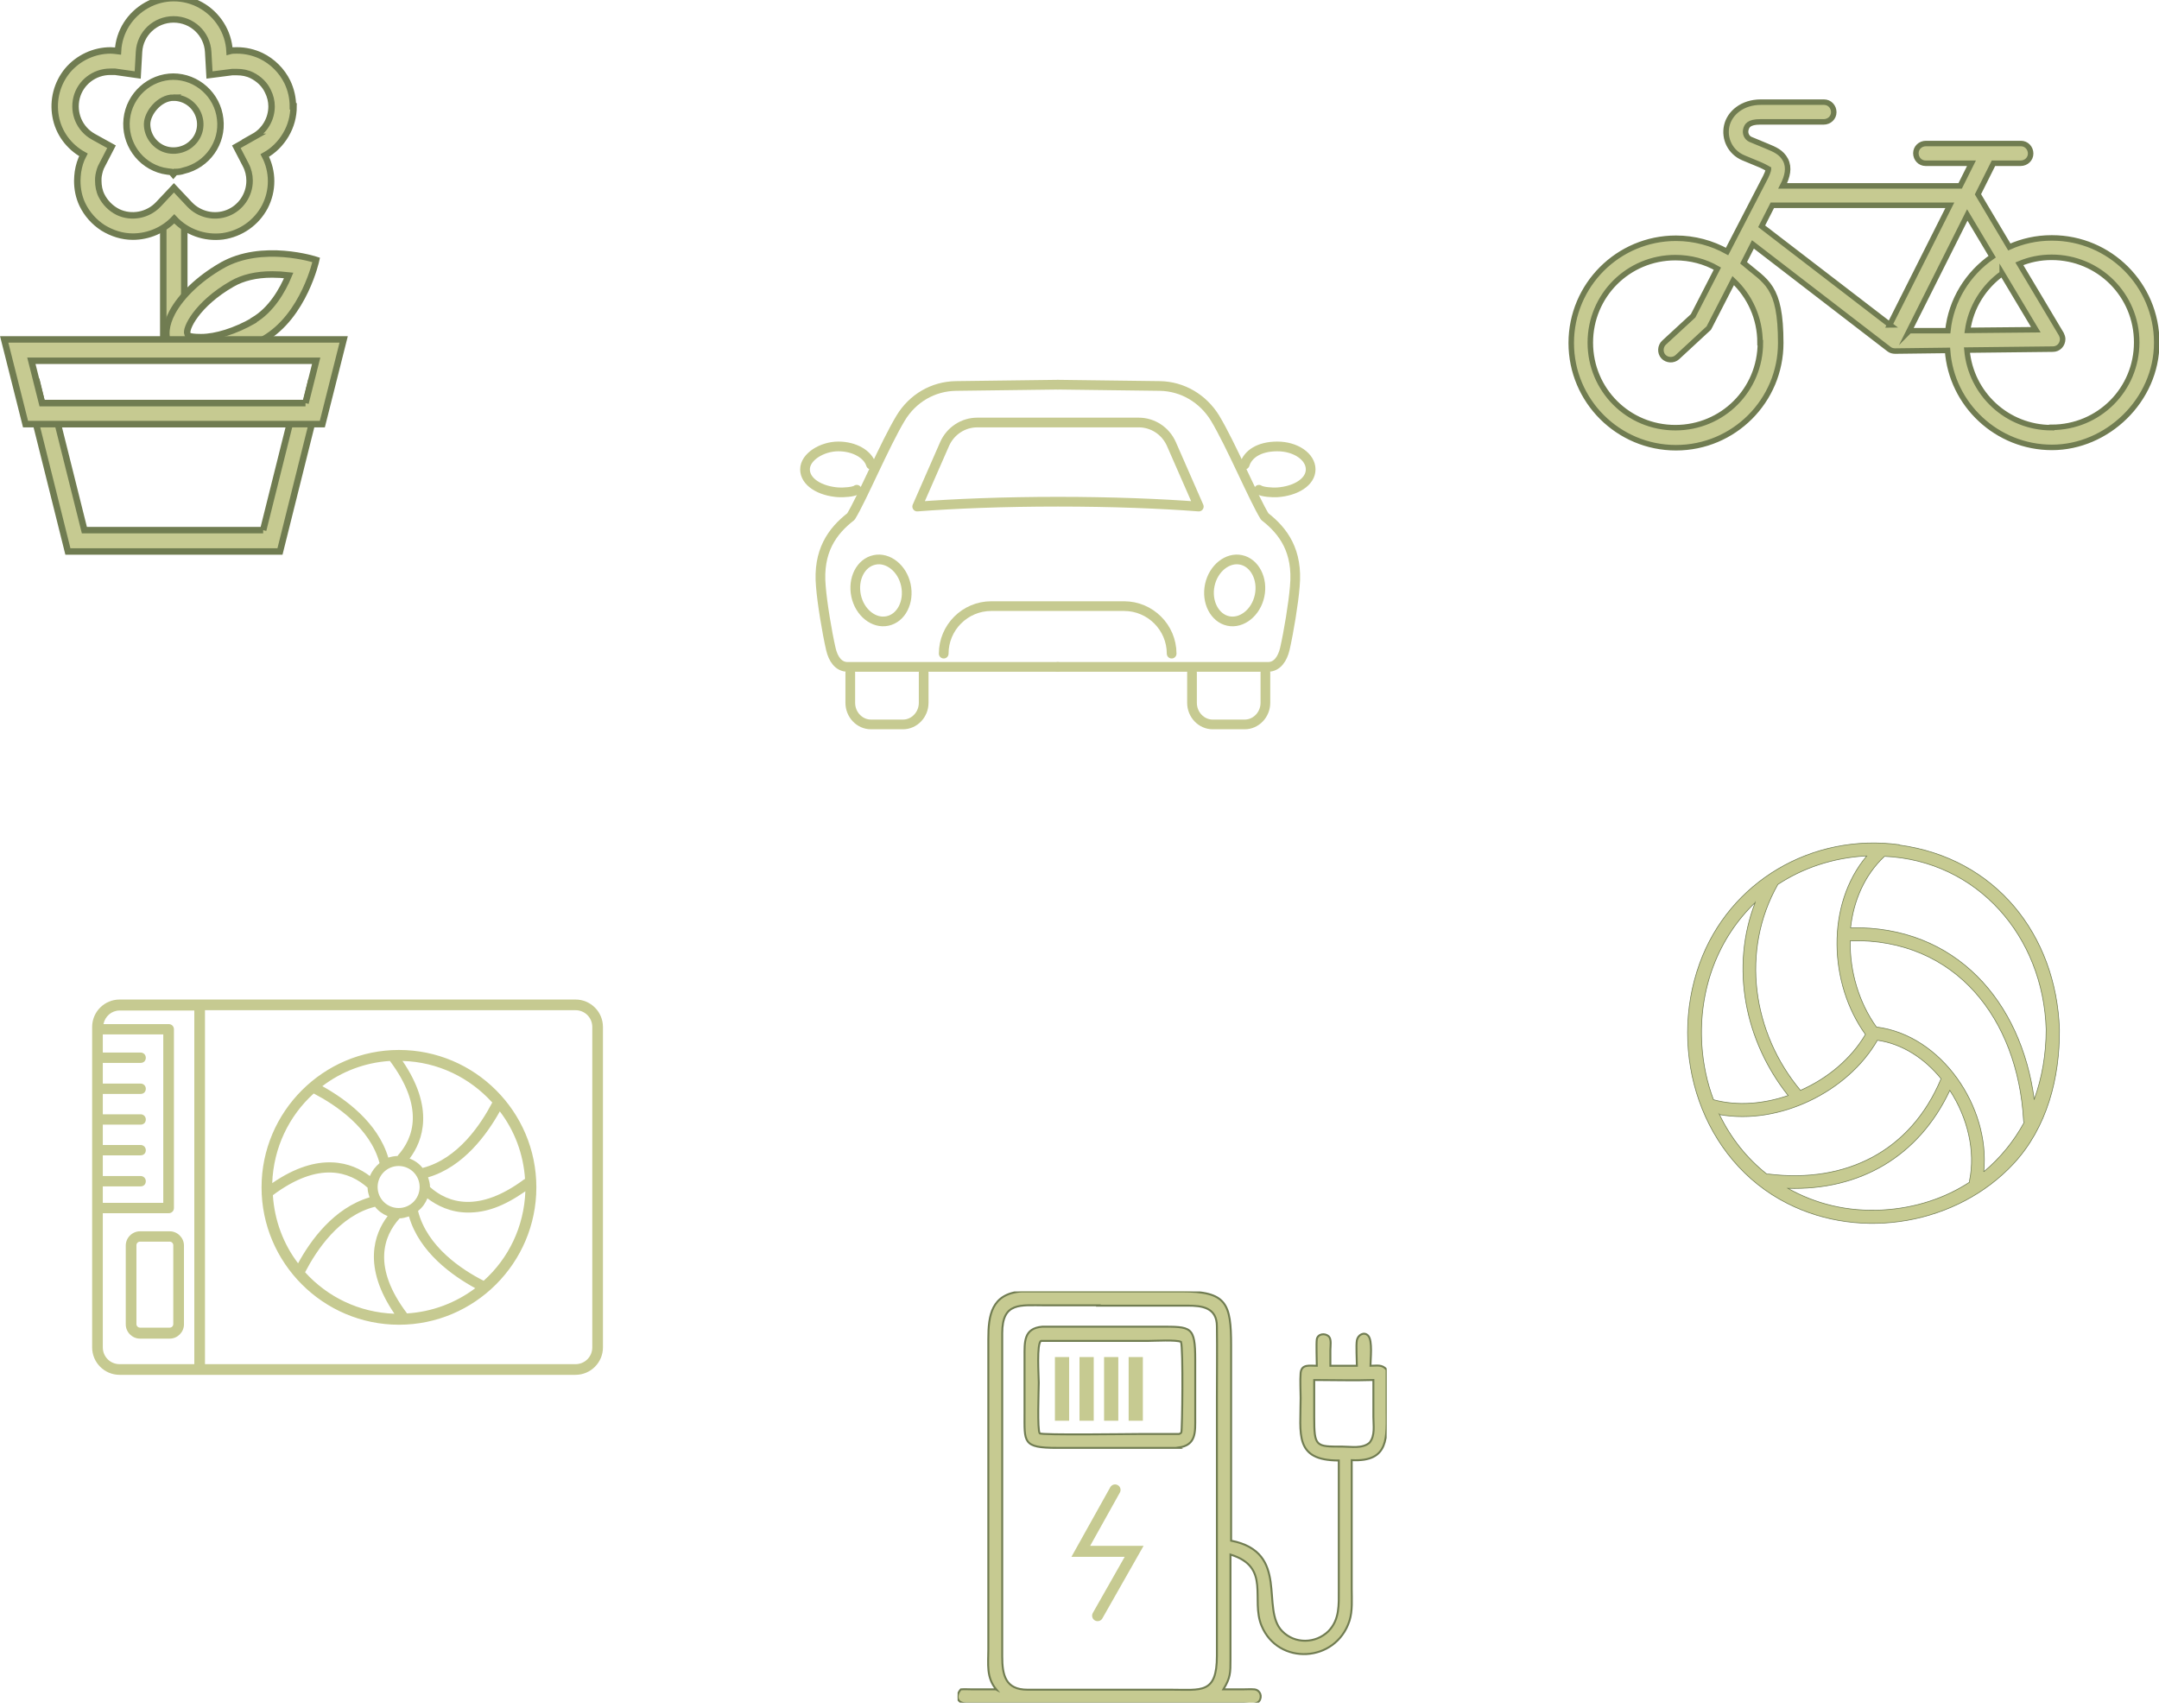 <?xml version="1.0" encoding="UTF-8"?>
<svg id="Ebene_1" xmlns="http://www.w3.org/2000/svg" xmlns:xlink="http://www.w3.org/1999/xlink" version="1.1" viewBox="0 0 667.8 528.3">
  <!-- Generator: Adobe Illustrator 29.6.1, SVG Export Plug-In . SVG Version: 2.1.1 Build 9)  -->
  <defs>
    <style>
      .st0, .st1, .st2, .st3, .st4, .st5, .st6 {
        fill: none;
      }

      .st7 {
        fill: #c6ca91;
      }

      .st1 {
        stroke-width: 2px;
      }

      .st1, .st2, .st3, .st4 {
        stroke: #707c51;
        stroke-miterlimit: 10;
      }

      .st2 {
        stroke-width: .6px;
      }

      .st3 {
        stroke-width: .2px;
      }

      .st4 {
        stroke-width: 1.7px;
      }

      .st5 {
        stroke-linejoin: round;
        stroke-width: 3px;
      }

      .st5, .st6 {
        stroke: #c6ca91;
        stroke-linecap: round;
      }

      .st6 {
        stroke-width: 3.4px;
      }

      .st8 {
        clip-path: url(#clippath-1);
      }

      .st9 {
        clip-path: url(#clippath-3);
      }

      .st10 {
        clip-path: url(#clippath-4);
      }

      .st11 {
        clip-path: url(#clippath-2);
      }

      .st12 {
        clip-path: url(#clippath);
      }
    </style>
    <clipPath id="clippath">
      <rect class="st0" y="-1.6" width="667.8" height="528.3"/>
    </clipPath>
    <clipPath id="clippath-1">
      <rect class="st0" y="-1.6" width="667.8" height="528.3"/>
    </clipPath>
    <clipPath id="clippath-2">
      <rect class="st0" y="-1.6" width="667.8" height="528.3"/>
    </clipPath>
    <clipPath id="clippath-3">
      <rect class="st0" x="296.2" y="399.5" width="132.7" height="127.2"/>
    </clipPath>
    <clipPath id="clippath-4">
      <rect class="st0" y="-1.6" width="667.8" height="528.3"/>
    </clipPath>
  </defs>
  <g class="st12">
    <path class="st7" d="M634.6,132.3c-13.8,0-25-10.5-26.2-24l26.6-.3c1.7,0,3-1.4,3-3.1,0-.5-.2-1.1-.4-1.5l-13-21.8c3.1-1.3,6.4-2,10-2,14.6,0,26.3,11.7,26.3,26.3s-11.7,26.3-26.3,26.3M590.5,102.4l18-35.9,7.7,12.9c-7.5,5.2-12.7,13.4-13.7,22.9h-11.9ZM584.6,100.5l-39.7-30.5,3.3-6.5h0s54.9,0,54.9,0l-18.6,37ZM619.3,84.6l10.4,17.4-21.1.2c1-7.2,5-13.5,10.7-17.6M544.5,106c0,14.6-11.7,26.3-26.3,26.3s-26.3-11.7-26.3-26.3,11.7-26.3,26.3-26.3h0c4.7,0,9.2,1.2,13,3.4l-7.5,14.6-9,8.3c-1.2,1.1-1.3,3.1-.2,4.3,1.1,1.2,3.1,1.3,4.3.2,0,0,0,0,0,0l9.4-8.7c.3-.2.5-.5.6-.8l7.3-14.2c5.1,4.8,8.3,11.6,8.3,19.2M634.6,73.6c-4.7,0-9.1,1-13.1,2.8l-9.7-16.3,4.8-9.6h8.4c1.7,0,3.1-1.3,3.1-3,0-1.7-1.3-3.1-3-3.1h-29.4c-1.7,0-3.1,1.3-3.1,3,0,1.7,1.3,3.1,3,3.1h14.2l-3.5,7h-54.9c1.5-2.9,2.1-5.6.9-8-1.3-2.5-3.5-3.3-5.6-4.2l-5.3-2.2c-1.1-.5-1.7-1.8-1.4-3,.3-1.2.9-2.4,4.5-2.4h19.6c1.7,0,3.1-1.3,3.1-3,0-1.7-1.3-3.1-3-3.1,0,0,0,0,0,0h-19.6c-5.6,0-9.6,3.3-10.5,7.3s1.1,8.2,5.1,9.9l5.3,2.2c1.6.7,2.3,1.2,2.5,1.3,0,0,0,.7-.9,2.5l-11.9,23c-4.7-2.6-10.1-4.1-15.8-4.1-17.9,0-32.4,14.5-32.4,32.4s14.5,32.4,32.4,32.4,32.4-14.5,32.4-32.4-4.5-18.8-11.5-24.8l2.9-5.7,42.1,32.4c.5.4,1.2.6,1.9.6l16.2-.2c1.2,16.8,15.3,30,32.3,30s32.4-14.5,32.4-32.4-14.5-32.4-32.4-32.4"/>
    <path class="st4" d="M634.6,132.3c-13.8,0-25-10.5-26.2-24l26.6-.3c1.7,0,3-1.4,3-3.1,0-.5-.2-1.1-.4-1.5l-13-21.8c3.1-1.3,6.4-2,10-2,14.6,0,26.3,11.7,26.3,26.3s-11.7,26.3-26.3,26.3ZM590.5,102.4l18-35.9,7.7,12.9c-7.5,5.2-12.7,13.4-13.7,22.9h-11.9ZM584.6,100.5l-39.7-30.5,3.3-6.5h0s54.9,0,54.9,0l-18.6,37ZM619.3,84.6l10.4,17.4-21.1.2c1-7.2,5-13.5,10.7-17.6ZM544.5,106c0,14.6-11.7,26.3-26.3,26.3s-26.3-11.7-26.3-26.3,11.7-26.3,26.3-26.3h0c4.7,0,9.2,1.2,13,3.4l-7.5,14.6-9,8.3c-1.2,1.1-1.3,3.1-.2,4.3,1.1,1.2,3.1,1.3,4.3.2,0,0,0,0,0,0l9.4-8.7c.3-.2.5-.5.6-.8l7.3-14.2c5.1,4.8,8.3,11.6,8.3,19.2ZM634.6,73.6c-4.7,0-9.1,1-13.1,2.8l-9.7-16.3,4.8-9.6h8.4c1.7,0,3.1-1.3,3.1-3,0-1.7-1.3-3.1-3-3.1h-29.4c-1.7,0-3.1,1.3-3.1,3,0,1.7,1.3,3.1,3,3.1h14.2l-3.5,7h-54.9c1.5-2.9,2.1-5.6.9-8-1.3-2.5-3.5-3.3-5.6-4.2l-5.3-2.2c-1.1-.5-1.7-1.8-1.4-3,.3-1.2.9-2.4,4.5-2.4h19.6c1.7,0,3.1-1.3,3.1-3,0-1.7-1.3-3.1-3-3.1,0,0,0,0,0,0h-19.6c-5.6,0-9.6,3.3-10.5,7.3s1.1,8.2,5.1,9.9l5.3,2.2c1.6.7,2.3,1.2,2.5,1.3,0,0,0,.7-.9,2.5l-11.9,23c-4.7-2.6-10.1-4.1-15.8-4.1-17.9,0-32.4,14.5-32.4,32.4s14.5,32.4,32.4,32.4,32.4-14.5,32.4-32.4-4.5-18.8-11.5-24.8l2.9-5.7,42.1,32.4c.5.4,1.2.6,1.9.6l16.2-.2c1.2,16.8,15.3,30,32.3,30s32.4-14.5,32.4-32.4-14.5-32.4-32.4-32.4Z"/>
    <path class="st5" d="M327.2,206.3h-65c-2.9,0-4.5-2.5-5.2-5.5-1.2-5.2-2.7-14.3-3.1-19.4-1-10.9,3.5-17.1,9.3-21.6,3.4-5.5,10.5-22.4,15.4-30.5,3.7-6.1,10-9.8,17.1-9.9l31.5-.4"/>
    <path class="st5" d="M291.9,202.2h0c0-8.1,6.6-14.7,14.7-14.7h41.1c8.1,0,14.7,6.6,14.7,14.7"/>
    <path class="st5" d="M263,208.1v9.3c0,3.7,2.9,6.7,6.4,6.7h9.9c3.5,0,6.4-3,6.4-6.7v-9.3"/>
    <path class="st5" d="M391.4,208.1v9.3c0,3.7-2.9,6.7-6.4,6.7h-9.9c-3.5,0-6.4-3-6.4-6.7v-9.3"/>
    <path class="st5" d="M269.4,143.7c-1-3.2-5.1-5.6-10.1-5.6s-10.3,3.2-10.3,7.1,4.6,6.7,10.3,7.1c1.5.1,4.8-.1,5.7-.8"/>
    <path class="st5" d="M389.4,151.5c1,.7,4.2.9,5.7.8,5.7-.4,10.3-3.2,10.3-7.1s-4.6-7.1-10.3-7.1-9.1,2.4-10.1,5.6"/>
    <path class="st5" d="M327.2,119l31.5.4c7.1.1,13.4,3.9,17.1,9.9,4.9,8.1,12,25,15.4,30.5,5.8,4.5,10.3,10.7,9.3,21.6-.4,5.1-1.9,14.2-3.1,19.4-.7,2.9-2.3,5.5-5.2,5.5h-65"/>
    <path class="st5" d="M274.5,192.1c-4.2.9-8.6-2.6-9.7-7.8s1.4-10.2,5.7-11.1c4.2-.9,8.6,2.6,9.7,7.8,1.1,5.2-1.4,10.2-5.7,11.1Z"/>
    <path class="st5" d="M374.2,181c1.1-5.2,5.5-8.7,9.7-7.8,4.2.9,6.8,5.9,5.7,11.1s-5.5,8.7-9.7,7.8c-4.2-.9-6.8-5.9-5.7-11.1Z"/>
    <path class="st5" d="M327.2,155.2c16.7,0,31.9.6,43.6,1.5l-8.5-19.4c-1.8-4-5.7-6.6-10.1-6.6h-49.9c-4.4,0-8.3,2.6-10.1,6.6l-8.5,19.4c11.6-.9,26.9-1.5,43.6-1.5Z"/>
  </g>
  <path class="st7" d="M96.2,118.1l-1.6,6.6H13l-1.6-6.6h-3.5l13.1,52.5h65.6l13.1-52.5h-3.5ZM81.4,164H26.1l-8.2-32.8h71.7l-8.2,32.8Z"/>
  <path class="st1" d="M96.2,118.1l-1.6,6.6H13l-1.6-6.6h-3.5l13.1,52.5h65.6l13.1-52.5h-3.5ZM81.4,164H26.1l-8.2-32.8h71.7l-8.2,32.8Z"/>
  <polygon class="st7" points="91.2 124.7 89.6 131.2 17.9 131.2 16.2 124.7 91.2 124.7"/>
  <polygon class="st1" points="91.2 124.7 89.6 131.2 17.9 131.2 16.2 124.7 91.2 124.7"/>
  <polygon class="st7" points="53.7 61.3 57 63.2 57 108.7 50.5 108.7 50.5 63.2 53.7 61.3"/>
  <polygon class="st1" points="53.7 61.3 57 63.2 57 108.7 50.5 108.7 50.5 63.2 53.7 61.3"/>
  <g class="st8">
    <path class="st7" d="M53.7,23.7c-7.4,0-13.7,5.7-14.5,13.1-.8,7.4,4,14.3,11.2,16,.9.2,1.8.3,2.6.4l.6.7.6-.7c.9,0,1.8-.1,2.6-.4,7.3-1.7,12.2-8.6,11.3-16-.8-7.4-7.1-13.1-14.6-13.1h0ZM53.7,30.2c3.3,0,6.3,2,7.6,5.1,1.3,3.1.6,6.6-1.8,8.9-2.3,2.3-5.9,3-8.9,1.8-3.1-1.3-5.1-4.3-5.1-7.6s3.7-8.2,8.2-8.2M53.7,23.7c-7.4,0-13.7,5.7-14.5,13.1-.8,7.4,4,14.3,11.2,16,.9.2,1.8.3,2.6.4l.6.7.6-.7c.9,0,1.8-.1,2.6-.4,7.3-1.7,12.2-8.6,11.3-16-.8-7.4-7.1-13.1-14.6-13.1h0ZM53.7,30.2c3.3,0,6.3,2,7.6,5.1,1.3,3.1.6,6.6-1.8,8.9-2.3,2.3-5.9,3-8.9,1.8-3.1-1.3-5.1-4.3-5.1-7.6s3.7-8.2,8.2-8.2M53.7,23.7c-7.4,0-13.7,5.7-14.5,13.1-.8,7.4,4,14.3,11.2,16,.9.2,1.8.3,2.6.4l.6.7.6-.7c.9,0,1.8-.1,2.6-.4,7.3-1.7,12.2-8.6,11.3-16-.8-7.4-7.1-13.1-14.6-13.1h0ZM53.7,30.2c3.3,0,6.3,2,7.6,5.1,1.3,3.1.6,6.6-1.8,8.9-2.3,2.3-5.9,3-8.9,1.8-3.1-1.3-5.1-4.3-5.1-7.6s3.7-8.2,8.2-8.2M53.7,23.7c-7.4,0-13.7,5.7-14.5,13.1-.8,7.4,4,14.3,11.2,16,.9.2,1.8.3,2.6.4l.6.7.6-.7c.9,0,1.8-.1,2.6-.4,7.3-1.7,12.2-8.6,11.3-16-.8-7.4-7.1-13.1-14.6-13.1h0ZM53.7,30.2c3.3,0,6.3,2,7.6,5.1,1.3,3.1.6,6.6-1.8,8.9-2.3,2.3-5.9,3-8.9,1.8-3.1-1.3-5.1-4.3-5.1-7.6s3.7-8.2,8.2-8.2M90.6,32.9c0-2.6-.6-5.2-1.7-7.5-1.7-3.5-4.6-6.4-8.1-8.1-2.3-1.1-4.9-1.7-7.5-1.7-.8,0-1.6,0-2.3.2-.3-5.9-3.7-11.3-8.9-14.2-5.2-2.9-11.5-2.9-16.7,0-5.2,2.9-8.6,8.2-8.9,14.2-.8-.1-1.6-.2-2.3-.2-5.1,0-10,2.3-13.3,6.2-3.3,4-4.6,9.2-3.7,14.2.9,5.1,4.1,9.4,8.6,11.9-.9,1.7-1.4,3.4-1.7,5.3-.1.9-.2,1.8-.2,2.7,0,2.6.5,5.1,1.6,7.4,1.4,2.9,3.6,5.4,6.4,7.2,2.8,1.7,5.9,2.7,9.2,2.7,4.8,0,9.5-2,12.8-5.5,3.8,4.1,9.4,6.1,15,5.4,5.6-.8,10.4-4.2,13-9.1,2.6-5,2.6-10.9,0-15.9,2.7-1.5,4.9-3.7,6.5-6.4,1.6-2.7,2.4-5.7,2.4-8.8M78.6,42.3l-5.5,3.1,2.9,5.6h0c.8,1.5,1.2,3.2,1.2,4.9,0,4.4-2.7,8.4-6.8,10-4.1,1.6-8.8.5-11.8-2.7l-1.5-1.6-3.3-3.5-3.3,3.5-1.5,1.6c-3.2,3.4-8.3,4.4-12.5,2.4-2.2-1.1-4-2.9-5.1-5.1-.7-1.4-1-3-1-4.6,0-.6,0-1.1.1-1.6.2-1.1.5-2.3,1.1-3.3l2.9-5.6-5.6-3.1c-4.3-2.4-6.4-7.3-5.2-12.1,1.2-4.7,5.5-8,10.4-8,.5,0,1,0,1.5,0l7,1,.4-7.1h0c.3-5.7,5-10.1,10.7-10.1s10.4,4.4,10.7,10.1l.4,7.1,7-.9c.5,0,1,0,1.5,0,1.6,0,3.2.3,4.6,1h0c2.2,1.1,4,2.8,5,5,.7,1.4,1.1,3,1.1,4.6,0,3.9-2.1,7.5-5.5,9.4M53.7,23.7c-7.4,0-13.7,5.7-14.5,13.1-.8,7.4,4,14.3,11.2,16,.9.2,1.8.3,2.6.4l.6.7.6-.7c.9,0,1.8-.1,2.6-.4,7.3-1.7,12.2-8.6,11.3-16-.8-7.4-7.1-13.1-14.6-13.1h0ZM53.7,30.2c3.3,0,6.3,2,7.6,5.1,1.3,3.1.6,6.6-1.8,8.9-2.3,2.3-5.9,3-8.9,1.8-3.1-1.3-5.1-4.3-5.1-7.6s3.7-8.2,8.2-8.2M53.7,23.7c-7.4,0-13.7,5.7-14.5,13.1-.8,7.4,4,14.3,11.2,16,.9.2,1.8.3,2.6.4l.6.7.6-.7c.9,0,1.8-.1,2.6-.4,7.3-1.7,12.2-8.6,11.3-16-.8-7.4-7.1-13.1-14.6-13.1h0ZM53.7,30.2c3.3,0,6.3,2,7.6,5.1,1.3,3.1.6,6.6-1.8,8.9-2.3,2.3-5.9,3-8.9,1.8-3.1-1.3-5.1-4.3-5.1-7.6s3.7-8.2,8.2-8.2M53.7,23.7c-7.4,0-13.7,5.7-14.5,13.1-.8,7.4,4,14.3,11.2,16,.9.2,1.8.3,2.6.4l.6.7.6-.7c.9,0,1.8-.1,2.6-.4,7.3-1.7,12.2-8.6,11.3-16-.8-7.4-7.1-13.1-14.6-13.1h0ZM53.7,30.2c3.3,0,6.3,2,7.6,5.1,1.3,3.1.6,6.6-1.8,8.9-2.3,2.3-5.9,3-8.9,1.8-3.1-1.3-5.1-4.3-5.1-7.6s3.7-8.2,8.2-8.2"/>
    <path class="st1" d="M53.7,23.7c-7.4,0-13.7,5.7-14.5,13.1-.8,7.4,4,14.3,11.2,16,.9.2,1.8.3,2.6.4l.6.7.6-.7c.9,0,1.8-.1,2.6-.4,7.3-1.7,12.2-8.6,11.3-16-.8-7.4-7.1-13.1-14.6-13.1h0ZM53.7,30.2c3.3,0,6.3,2,7.6,5.1,1.3,3.1.6,6.6-1.8,8.9-2.3,2.3-5.9,3-8.9,1.8-3.1-1.3-5.1-4.3-5.1-7.6s3.7-8.2,8.2-8.2ZM53.7,23.7c-7.4,0-13.7,5.7-14.5,13.1-.8,7.4,4,14.3,11.2,16,.9.2,1.8.3,2.6.4l.6.7.6-.7c.9,0,1.8-.1,2.6-.4,7.3-1.7,12.2-8.6,11.3-16-.8-7.4-7.1-13.1-14.6-13.1h0ZM53.7,30.2c3.3,0,6.3,2,7.6,5.1,1.3,3.1.6,6.6-1.8,8.9-2.3,2.3-5.9,3-8.9,1.8-3.1-1.3-5.1-4.3-5.1-7.6s3.7-8.2,8.2-8.2ZM53.7,23.7c-7.4,0-13.7,5.7-14.5,13.1-.8,7.4,4,14.3,11.2,16,.9.2,1.8.3,2.6.4l.6.7.6-.7c.9,0,1.8-.1,2.6-.4,7.3-1.7,12.2-8.6,11.3-16-.8-7.4-7.1-13.1-14.6-13.1h0ZM53.7,30.2c3.3,0,6.3,2,7.6,5.1,1.3,3.1.6,6.6-1.8,8.9-2.3,2.3-5.9,3-8.9,1.8-3.1-1.3-5.1-4.3-5.1-7.6s3.7-8.2,8.2-8.2ZM53.7,23.7c-7.4,0-13.7,5.7-14.5,13.1-.8,7.4,4,14.3,11.2,16,.9.2,1.8.3,2.6.4l.6.7.6-.7c.9,0,1.8-.1,2.6-.4,7.3-1.7,12.2-8.6,11.3-16-.8-7.4-7.1-13.1-14.6-13.1h0ZM53.7,30.2c3.3,0,6.3,2,7.6,5.1,1.3,3.1.6,6.6-1.8,8.9-2.3,2.3-5.9,3-8.9,1.8-3.1-1.3-5.1-4.3-5.1-7.6s3.7-8.2,8.2-8.2ZM90.6,32.9c0-2.6-.6-5.2-1.7-7.5-1.7-3.5-4.6-6.4-8.1-8.1-2.3-1.1-4.9-1.7-7.5-1.7-.8,0-1.6,0-2.3.2-.3-5.9-3.7-11.3-8.9-14.2-5.2-2.9-11.5-2.9-16.7,0-5.2,2.9-8.6,8.2-8.9,14.2-.8-.1-1.6-.2-2.3-.2-5.1,0-10,2.3-13.3,6.2-3.3,4-4.6,9.2-3.7,14.2.9,5.1,4.1,9.4,8.6,11.9-.9,1.7-1.4,3.4-1.7,5.3-.1.9-.2,1.8-.2,2.7,0,2.6.5,5.1,1.6,7.4,1.4,2.9,3.6,5.4,6.4,7.2,2.8,1.7,5.9,2.7,9.2,2.7,4.8,0,9.5-2,12.8-5.5,3.8,4.1,9.4,6.1,15,5.4,5.6-.8,10.4-4.2,13-9.1,2.6-5,2.6-10.9,0-15.9,2.7-1.5,4.9-3.7,6.5-6.4,1.6-2.7,2.4-5.7,2.4-8.8ZM78.6,42.3l-5.5,3.1,2.9,5.6h0c.8,1.5,1.2,3.2,1.2,4.9,0,4.4-2.7,8.4-6.8,10-4.1,1.6-8.8.5-11.8-2.7l-1.5-1.6-3.3-3.5-3.3,3.5-1.5,1.6c-3.2,3.4-8.3,4.4-12.5,2.4-2.2-1.1-4-2.9-5.1-5.1-.7-1.4-1-3-1-4.6,0-.6,0-1.1.1-1.6.2-1.1.5-2.3,1.1-3.3l2.9-5.6-5.6-3.1c-4.3-2.4-6.4-7.3-5.2-12.1,1.2-4.7,5.5-8,10.4-8,.5,0,1,0,1.5,0l7,1,.4-7.1h0c.3-5.7,5-10.1,10.7-10.1s10.4,4.4,10.7,10.1l.4,7.1,7-.9c.5,0,1,0,1.5,0,1.6,0,3.2.3,4.6,1h0c2.2,1.1,4,2.8,5,5,.7,1.4,1.1,3,1.1,4.6,0,3.9-2.1,7.5-5.5,9.4ZM53.7,23.7c-7.4,0-13.7,5.7-14.5,13.1-.8,7.4,4,14.3,11.2,16,.9.2,1.8.3,2.6.4l.6.7.6-.7c.9,0,1.8-.1,2.6-.4,7.3-1.7,12.2-8.6,11.3-16-.8-7.4-7.1-13.1-14.6-13.1h0ZM53.7,30.2c3.3,0,6.3,2,7.6,5.1,1.3,3.1.6,6.6-1.8,8.9-2.3,2.3-5.9,3-8.9,1.8-3.1-1.3-5.1-4.3-5.1-7.6s3.7-8.2,8.2-8.2ZM53.7,23.7c-7.4,0-13.7,5.7-14.5,13.1-.8,7.4,4,14.3,11.2,16,.9.2,1.8.3,2.6.4l.6.7.6-.7c.9,0,1.8-.1,2.6-.4,7.3-1.7,12.2-8.6,11.3-16-.8-7.4-7.1-13.1-14.6-13.1h0ZM53.7,30.2c3.3,0,6.3,2,7.6,5.1,1.3,3.1.6,6.6-1.8,8.9-2.3,2.3-5.9,3-8.9,1.8-3.1-1.3-5.1-4.3-5.1-7.6s3.7-8.2,8.2-8.2ZM53.7,23.7c-7.4,0-13.7,5.7-14.5,13.1-.8,7.4,4,14.3,11.2,16,.9.2,1.8.3,2.6.4l.6.7.6-.7c.9,0,1.8-.1,2.6-.4,7.3-1.7,12.2-8.6,11.3-16-.8-7.4-7.1-13.1-14.6-13.1h0ZM53.7,30.2c3.3,0,6.3,2,7.6,5.1,1.3,3.1.6,6.6-1.8,8.9-2.3,2.3-5.9,3-8.9,1.8-3.1-1.3-5.1-4.3-5.1-7.6s3.7-8.2,8.2-8.2Z"/>
    <path class="st7" d="M68.5,82.2c-7.1,4.1-12.5,9.4-15.2,14.4-2,3.8-2.5,7.4-.9,10.1h0c.3.4.6.9.9,1.2,4.6,4.9,16.7,3.7,28.3-3,12.5-7.2,16.2-24.5,16.2-24.5,0,0-16.7-5.5-29.3,1.8M78.4,99.2c-5.6,3.2-11.6,5.1-16.2,5.1s-4.1-.8-4.2-1c-.8-1.4,2.8-9.2,13.8-15.5,3.3-1.9,7.4-2.9,12.4-2.9h0c1.7,0,3.4.1,5.1.3-1.9,4.6-5.4,10.7-10.9,13.9h0Z"/>
    <path class="st1" d="M68.5,82.2c-7.1,4.1-12.5,9.4-15.2,14.4-2,3.8-2.5,7.4-.9,10.1h0c.3.4.6.9.9,1.2,4.6,4.9,16.7,3.7,28.3-3,12.5-7.2,16.2-24.5,16.2-24.5,0,0-16.7-5.5-29.3,1.8ZM78.4,99.2c-5.6,3.2-11.6,5.1-16.2,5.1s-4.1-.8-4.2-1c-.8-1.4,2.8-9.2,13.8-15.5,3.3-1.9,7.4-2.9,12.4-2.9h0c1.7,0,3.4.1,5.1.3-1.9,4.6-5.4,10.7-10.9,13.9h0Z"/>
  </g>
  <path class="st7" d="M94.5,124.7H13l-3.3-13.1h88.1l-3.3,13.1ZM1.3,105l6.6,26.2h91.8l6.6-26.2H1.3Z"/>
  <g class="st11">
    <path class="st1" d="M94.5,124.7H13l-3.3-13.1h88.1l-3.3,13.1ZM1.3,105l6.6,26.2h91.8l6.6-26.2H1.3Z"/>
    <path class="st7" d="M629.2,340.1c-4-30.2-24.2-53.8-56.8-53.1.9-8.3,4.3-16.3,10.5-22.1,28.7,1.3,49.1,24.7,50,53.5,0,7.8-1.3,15.1-3.7,21.7M613.6,362.4c2-19.9-13-42.2-33.2-44.7,0,0,0,0,0,0-5.4-7.5-8.3-17.2-8.1-26.7,32.7-.8,51.8,24.3,53.6,55.4,0,.3,0,.6.2.8-3.2,5.9-7.4,11-12.4,15.2M553,367.6c22.2.7,40.5-9.8,50.1-30.3,5.5,8.4,8,18.8,6.1,27.9,0,.2,0,.3,0,.5-7.5,4.9-16.6,8-26.9,8.6-10.9.6-20.8-1.9-29.3-6.7M531.9,344.8c18.4,3.3,39.6-7,48.8-23,7.7,1.1,14.6,5.6,19.7,11.9-9.4,22.5-29.5,32.4-53.3,29.5-.2,0-.4,0-.6,0-6.2-4.9-11.2-11.2-14.7-18.5M542.9,279.2c-7.7,20-3.3,42.7,10.2,59.7-7.6,2.6-15.7,3.3-23.1,1.3-2-5.3-3.2-10.9-3.6-16.9-1.1-17.5,5.2-33.3,16.5-44.1M577.4,264.8c-12.7,15.1-11.7,39.5-.4,55.2-4.4,7.5-11.7,13.6-20.1,17.3-14.9-17.8-18.6-43.2-7-63.7,7.6-5,16.8-8.2,27-8.8.2,0,.3,0,.5,0M587.4,261.3c-26.8-3.6-52.5,11.3-61.7,36.8-10,27.7.6,60.8,27.2,74.2,22.9,11.6,52.5,6.4,69.9-12.3,10.4-11.2,14.3-26.6,14.2-41.5-1-29.4-19.8-53.1-49.6-57.1"/>
    <path class="st3" d="M629.2,340.1c-4-30.2-24.2-53.8-56.8-53.1.9-8.3,4.3-16.3,10.5-22.1,28.7,1.3,49.1,24.7,50,53.5,0,7.8-1.3,15.1-3.7,21.7ZM613.6,362.4c2-19.9-13-42.2-33.2-44.7,0,0,0,0,0,0-5.4-7.5-8.3-17.2-8.1-26.7,32.7-.8,51.8,24.3,53.6,55.4,0,.3,0,.6.2.8-3.2,5.9-7.4,11-12.4,15.2ZM553,367.6c22.2.7,40.5-9.8,50.1-30.3,5.5,8.4,8,18.8,6.1,27.9,0,.2,0,.3,0,.5-7.5,4.9-16.6,8-26.9,8.6-10.9.6-20.8-1.9-29.3-6.7ZM531.9,344.8c18.4,3.3,39.6-7,48.8-23,7.7,1.1,14.6,5.6,19.7,11.9-9.4,22.5-29.5,32.4-53.3,29.5-.2,0-.4,0-.6,0-6.2-4.9-11.2-11.2-14.7-18.5ZM542.9,279.2c-7.7,20-3.3,42.7,10.2,59.7-7.6,2.6-15.7,3.3-23.1,1.3-2-5.3-3.2-10.9-3.6-16.9-1.1-17.5,5.2-33.3,16.5-44.1ZM577.4,264.8c-12.7,15.1-11.7,39.5-.4,55.2-4.4,7.5-11.7,13.6-20.1,17.3-14.9-17.8-18.6-43.2-7-63.7,7.6-5,16.8-8.2,27-8.8.2,0,.3,0,.5,0ZM587.4,261.3c-26.8-3.6-52.5,11.3-61.7,36.8-10,27.7.6,60.8,27.2,74.2,22.9,11.6,52.5,6.4,69.9-12.3,10.4-11.2,14.3-26.6,14.2-41.5-1-29.4-19.8-53.1-49.6-57.1Z"/>
    <path class="st7" d="M42.2,385.2c0-.6.5-1.1,1.1-1.1h9.2c.6,0,1.1.5,1.1,1.1v24.4c0,.6-.5,1.1-1.1,1.1h-9.2c-.6,0-1.1-.5-1.1-1.1v-24.4ZM38.9,385.3v24.4c0,2.4,2,4.4,4.4,4.4h9.2c2.4,0,4.4-2,4.4-4.4v-24.4c0-2.4-2-4.4-4.4-4.4h-9.2c-2.4,0-4.4,2-4.4,4.4M152.3,341c-3.5,6.7-10.6,17.5-21.6,20.3-1-1.3-2.4-2.3-4-2.9,4.2-5.6,7.7-15.7-2.2-30.2,11,.3,20.8,5.2,27.7,12.8M97.1,338.3c6.7,3.5,17.4,10.6,20.3,21.5-1.3,1.1-2.3,2.4-3,4-5.5-4.2-15.7-7.8-30.2,2.2.4-11,5.2-20.8,12.8-27.7M84.3,369.8c14.4-10.8,23.9-7.3,29.4-2.4,0,1.1.3,2,.6,3-11.1,3.3-18.3,13.4-22.1,20.4-4.5-5.9-7.3-13.2-7.8-21.1M94.4,393.5c3.5-6.7,10.5-17.4,21.6-20.2,1,1.3,2.4,2.3,3.9,2.9-4.2,5.5-7.8,15.7,2.1,30.2-11-.4-20.7-5.2-27.6-12.8M123.5,376.9c1,0,2-.3,3-.6,3.2,11.1,13.4,18.3,20.5,22.2-6,4.5-13.2,7.3-21.1,7.8-10.8-14.3-7.3-23.9-2.3-29.4M123.3,360.7c3.6,0,6.5,2.9,6.5,6.5s-2.9,6.5-6.5,6.5-6.5-2.9-6.5-6.5,2.9-6.5,6.5-6.5M123.1,357.6c-1,0-2,.2-3,.5-3.3-11-13.4-18.2-20.4-22.1,5.9-4.5,13.1-7.3,20.9-7.8,10.7,14.3,7.4,23.8,2.4,29.3M162.5,368.5c-.4,11-5.2,20.8-12.9,27.7-6.7-3.4-17.5-10.5-20.3-21.6,1.3-1,2.3-2.4,2.9-3.9,2.9,2.2,7.1,4.4,12.6,4.4s10.8-1.8,17.6-6.5M162.3,364.7c-14.3,10.7-23.8,7.4-29.3,2.5,0-1.1-.3-2.1-.6-3,11-3.2,18.3-13.4,22.2-20.4,4.5,5.9,7.3,13.1,7.8,21M165.9,367.3c0-23.5-19.1-42.5-42.5-42.5s-42.5,19.1-42.5,42.5,19.1,42.5,42.5,42.5,42.5-19.1,42.5-42.5M183.2,416.8c0,2.9-2.3,5.2-5.2,5.2H63.4v-109.5h114.6c2.9,0,5.2,2.3,5.2,5.2v99.1ZM60.1,422h-23.1c-2.9,0-5.2-2.3-5.2-5.2v-41.5h20.4c.9,0,1.6-.7,1.6-1.6v-55.3c0-.9-.7-1.6-1.6-1.6h-20.2c.5-2.4,2.5-4.2,5-4.2h23.1v109.5ZM31.8,320h18.7v52.1h-18.7v-5.1h11.7c1,0,1.6-.7,1.6-1.6s-.7-1.6-1.6-1.6h-11.7v-6.4h11.7c1,0,1.6-.7,1.6-1.6s-.7-1.6-1.6-1.6h-11.7v-6.3h11.7c1,0,1.6-.7,1.6-1.6s-.7-1.6-1.6-1.6h-11.7v-6.3h11.7c1,0,1.6-.7,1.6-1.6s-.7-1.6-1.6-1.6h-11.7v-6.4h11.7c1,0,1.6-.7,1.6-1.6s-.7-1.6-1.6-1.6h-11.7v-5.2ZM186.5,416.8v-99.1c0-4.7-3.8-8.5-8.5-8.5H37c-4.7,0-8.5,3.8-8.5,8.5v99.1c0,4.7,3.8,8.5,8.5,8.5h141c4.7,0,8.5-3.8,8.5-8.5"/>
  </g>
  <g class="st9">
    <path class="st7" d="M406.5,426.9v11.5c0,9.2.5,9.1,8.7,9.1,2.7,0,6.2.7,8.4-1.2,1.8-2.2,1.2-5.3,1.2-8v-11.4c-6.1.2-12.2,0-18.3,0M339.8,403.8h-16.6c-7.6,0-13.2-1.1-13.2,8.6v100c0,5.8,1,10.3,7.8,10.3h28.8c0,0,15.6,0,15.6,0,9.4,0,14.2,1.4,14.2-10.5v-80c0-7.3.1-14.6,0-21.9,0-5.9-4.7-6.4-9.1-6.4h-27.6ZM308.2,522.7c-3.2-3.8-2.5-7.9-2.5-12.5v-96c0-7.2.9-14,10.3-14.7h49.5c13.9,0,15.3,3.6,15.3,16.8v60.3c18.3,3.6,9,21.1,15.8,28,3.9,4,10.3,3.9,14.3,0,3.5-3.6,3.2-8.2,3.2-12.9v-39.9c-13.9,0-11.8-8.2-11.8-19.3,0-2.5-.2-5.3,0-7.8.3-2.8,2.8-2.2,5-2.2,0-1.8-.2-6.7,0-8.2.3-1.7,2.5-2,3.7-.9.9.9.5,3.1.5,4.2v4.9s8.2,0,8.2,0c0-1.9-.3-6.2,0-7.9.3-1.6,2.2-2.8,3.5-1.4,1.4,1.5.7,7.3.7,9.3,2,0,3.6-.5,5,1.2,0,4,0,8.1,0,12.1,0,8.7,1,16.5-10.8,15.9v39.8c0,3.2.3,6.8-.7,9.9-4.2,13-22.1,13.9-27.2,1.5-3.4-8.2,3-18.1-9.6-22v32.5c0,4.1,0,5.6-2.2,9.2h5.9c1.2,0,2.5-.1,3.7,0,1.8.2,2.5,2.2,1.5,3.6-1,1.3-3.5.7-4.8.7h-79.9c-2,0-4,0-6,0-2.9,0-3.3-2.4-1.6-4.3,1.2-.1,2.4,0,3.6,0h7.2Z"/>
    <path class="st2" d="M406.5,426.9v11.5c0,9.2.5,9.1,8.7,9.1,2.7,0,6.2.7,8.4-1.2,1.8-2.2,1.2-5.3,1.2-8v-11.4c-6.1.2-12.2,0-18.3,0ZM339.8,403.8h-16.6c-7.6,0-13.2-1.1-13.2,8.6v100c0,5.8,1,10.3,7.8,10.3h28.8c0,0,15.6,0,15.6,0,9.4,0,14.2,1.4,14.2-10.5v-80c0-7.3.1-14.6,0-21.9,0-5.9-4.7-6.4-9.1-6.4h-27.6ZM308.2,522.7c-3.2-3.8-2.5-7.9-2.5-12.5v-96c0-7.2.9-14,10.3-14.7h49.5c13.9,0,15.3,3.6,15.3,16.8v60.3c18.3,3.6,9,21.1,15.8,28,3.9,4,10.3,3.9,14.3,0,3.5-3.6,3.2-8.2,3.2-12.9v-39.9c-13.9,0-11.8-8.2-11.8-19.3,0-2.5-.2-5.3,0-7.8.3-2.8,2.8-2.2,5-2.2,0-1.8-.2-6.7,0-8.2.3-1.7,2.5-2,3.7-.9.9.9.5,3.1.5,4.2v4.9s8.2,0,8.2,0c0-1.9-.3-6.2,0-7.9.3-1.6,2.2-2.8,3.5-1.4,1.4,1.5.7,7.3.7,9.3,2,0,3.6-.5,5,1.2,0,4,0,8.1,0,12.1,0,8.7,1,16.5-10.8,15.9v39.8c0,3.2.3,6.8-.7,9.9-4.2,13-22.1,13.9-27.2,1.5-3.4-8.2,3-18.1-9.6-22v32.5c0,4.1,0,5.6-2.2,9.2h5.9c1.2,0,2.5-.1,3.7,0,1.8.2,2.5,2.2,1.5,3.6-1,1.3-3.5.7-4.8.7h-79.9c-2,0-4,0-6,0-2.9,0-3.3-2.4-1.6-4.3,1.2-.1,2.4,0,3.6,0h7.2Z"/>
  </g>
  <g class="st10">
    <path class="st7" d="M322,414.8c-1.4.8-.7,10.8-.7,12.9,0,2-.5,14.8.3,15.7.5.6,27.7.2,31,.2h8.1c1.3,0,2.7,0,4,0,.3-.1.5-.2.7-.5.3-.8.6-26.1-.1-28-1.4-.7-8.3-.3-10.1-.3h-26.9c-2.1,0-4.2,0-6.2,0M364.7,447.9h-37.7c-10.8,0-10.1-1.7-10.1-10.9v-17.2c0-4.7-.3-8.9,5.5-9.4,2.8,0,5.7,0,8.6,0h27.7c9.8,0,11-.2,11,10.3v17.7c0,4.5.4,8.7-5.2,9.4"/>
    <path class="st2" d="M322,414.8c-1.4.8-.7,10.8-.7,12.9,0,2-.5,14.8.3,15.7.5.6,27.7.2,31,.2h8.1c1.3,0,2.7,0,4,0,.3-.1.5-.2.7-.5.3-.8.6-26.1-.1-28-1.4-.7-8.3-.3-10.1-.3h-26.9c-2.1,0-4.2,0-6.2,0ZM364.7,447.9h-37.7c-10.8,0-10.1-1.7-10.1-10.9v-17.2c0-4.7-.3-8.9,5.5-9.4,2.8,0,5.7,0,8.6,0h27.7c9.8,0,11-.2,11,10.3v17.7c0,4.5.4,8.7-5.2,9.4Z"/>
  </g>
  <rect class="st7" x="326.3" y="419.8" width="4.4" height="19.7"/>
  <rect class="st7" x="333.9" y="419.8" width="4.4" height="19.7"/>
  <rect class="st7" x="341.5" y="419.8" width="4.4" height="19.7"/>
  <rect class="st7" x="349.1" y="419.8" width="4.4" height="19.7"/>
  <polyline class="st6" points="344.9 460.9 334.3 479.9 350.8 479.9 339.5 499.8"/>
</svg>